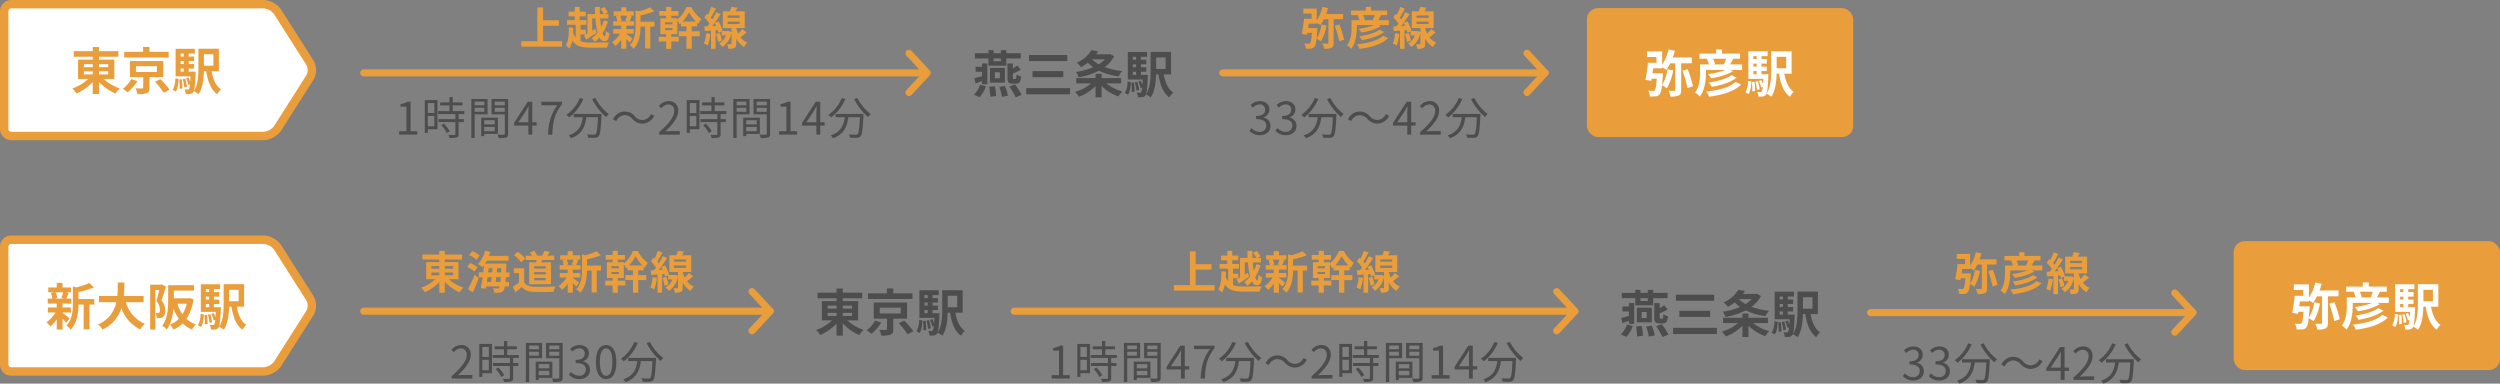 <svg xmlns="http://www.w3.org/2000/svg" width="891.7" height="136.818" viewBox="0 0 891.7 136.818"><rect x="0" y="0" width="891.7" height="136.818" fill="#808080" stroke="none"/><g id="ae20235b-06c3-400c-9842-98e8f2b06a8a" data-name="レイヤー 2"><g id="b8199e41-5a72-4722-91cd-bae14ccb57b5" data-name="レイヤー 1"><rect x="796.7" y="86" width="95" height="46" rx="4" style="fill:#e99e3b"/><path d="M830.329,105.683v9.507c0,1.044-.217,1.638-.883,1.962a6.641,6.641,0,0,1-2.916.4,7.834,7.834,0,0,0-.738-2.088c.882.036,1.782.036,2.053.018.269,0,.377-.072.377-.324v-9.471h-1.8a14.327,14.327,0,0,1-1.406,2.359c-.323-.234-.953-.648-1.475-.955v.4h-3.205c-.071.595-.162,1.189-.234,1.765h3.727l-.055.828c-.09,1.351-.179,2.449-.287,3.349a14.208,14.208,0,0,0,1.945-5.6l2.051.36a19.187,19.187,0,0,1-2.267,6.428,11.1,11.1,0,0,0-1.729-1.117c-.217,1.855-.451,2.809-.846,3.241a1.912,1.912,0,0,1-1.369.72,12.931,12.931,0,0,1-2.107.037,5.086,5.086,0,0,0-.611-2.071c.719.072,1.368.09,1.711.09a.731.731,0,0,0,.628-.234c.307-.306.541-1.441.721-4.106H819.8c-.055.271-.09.523-.145.757l-2.088-.342c.325-1.621.72-4.106.9-6.1h3.043v-2.053h-3.35v-2h5.384v4.735a16.946,16.946,0,0,0,2.286-5.419l2.27.468a22.866,22.866,0,0,1-.776,2.376h6.789v2.089Zm2.322,2.107a45.38,45.38,0,0,1,1.891,6.085l-1.981.648a40.925,40.925,0,0,0-1.764-6.193Z" style="fill:#fff"/><path d="M852.038,106.079v1.963h-4.123l.918.468a22.27,22.27,0,0,1-7.832,2.5,6.678,6.678,0,0,0-1.135-1.5,26.766,26.766,0,0,0,6.3-1.476h-6.987v.882c0,2.5-.36,6.248-2.214,8.642a7.97,7.97,0,0,0-1.694-1.44c1.639-2.106,1.783-5.113,1.783-7.22v-2.827h3.169a10.339,10.339,0,0,0-.7-1.927l.36-.09h-3.043v-1.836h5.924v-1.458h2.125v1.458h6.427v1.836h-2.412c-.379.721-.774,1.441-1.1,2.017Zm-.324,7.166c-2.521,2.539-6.662,3.709-11.434,4.358a7.525,7.525,0,0,0-1.025-1.855c4.338-.414,8.443-1.44,10.442-3.457Zm-1.6-2.431c-2.142,1.675-5.509,2.683-8.876,3.277a6.629,6.629,0,0,0-1.081-1.566c3.043-.4,6.429-1.3,8.12-2.629Zm-4.537-4.735a17.6,17.6,0,0,0,.757-2.017H841.7a8.121,8.121,0,0,1,.685,1.891l-.487.126Z" style="fill:#fff"/><path d="M853.239,116.036a8.4,8.4,0,0,0,.954-4.087l1.189.216c-.109,1.692-.288,3.421-1.045,4.465Zm8.211-6.464s-.018.486-.037.72c-.18,4.322-.4,6.032-.828,6.572a1.522,1.522,0,0,1-1.08.631,8.85,8.85,0,0,1-1.621.053,4.431,4.431,0,0,0-.45-1.674,10.3,10.3,0,0,0,1.135.054.507.507,0,0,0,.486-.216,3.974,3.974,0,0,0,.36-1.621l-.559.217a9.811,9.811,0,0,0-.828-2.341l.864-.288a13.1,13.1,0,0,1,.613,1.458c.036-.54.072-1.17.107-1.908h-5.329V101.4h6.878v1.729h-2.2v1.044h1.909v1.621h-1.909v1.062h1.909v1.6h-1.909v1.116Zm-4.971,2.683a18.024,18.024,0,0,1,.2,3.313l-.991.126a21.321,21.321,0,0,0-.127-3.331Zm-.4-9.129v1.044h1.152v-1.044Zm1.152,2.665h-1.152v1.062h1.152Zm-1.152,3.781h1.152v-1.116h-1.152Zm1.62,2.5a14.294,14.294,0,0,1,.612,2.9l-.954.18a14.73,14.73,0,0,0-.558-2.917Zm9.4-2.683c.524,2.845,1.532,5.275,3.4,6.482a7.082,7.082,0,0,0-1.387,1.729c-2.27-1.639-3.313-4.538-3.908-8.211h-.846c-.054,2.719-.414,6.05-1.891,8.211a7.757,7.757,0,0,0-1.71-1.063c1.531-2.287,1.657-5.636,1.657-8.247v-6.914h7.292v8.013Zm-2.718-6.032v4.087h3.385V103.36Z" style="fill:#fff"/><rect x="566.015" y="2.896" width="95" height="46" rx="4" style="fill:#e99e3b"/><path d="M599.644,22.579v9.507c0,1.044-.216,1.638-.882,1.962a6.648,6.648,0,0,1-2.917.4,7.869,7.869,0,0,0-.738-2.088c.881.036,1.782.036,2.052.018.27,0,.378-.072.378-.324V22.579h-1.8a14.257,14.257,0,0,1-1.4,2.359c-.324-.234-.954-.648-1.476-.955v.4h-3.205c-.072.595-.163,1.189-.234,1.765h3.727l-.054.828c-.09,1.351-.181,2.449-.288,3.349a14.192,14.192,0,0,0,1.944-5.6l2.053.36a19.209,19.209,0,0,1-2.269,6.428,10.994,10.994,0,0,0-1.728-1.117c-.216,1.855-.45,2.809-.847,3.241a1.91,1.91,0,0,1-1.368.72,12.918,12.918,0,0,1-2.106.037,5.089,5.089,0,0,0-.613-2.071c.72.072,1.369.09,1.711.09a.736.736,0,0,0,.63-.234c.306-.306.54-1.441.72-4.106h-1.818c-.054.271-.09.523-.144.757l-2.089-.342c.324-1.621.72-4.106.9-6.1h3.043V20.328h-3.349v-2h5.384v4.735a16.992,16.992,0,0,0,2.287-5.419l2.268.468a22.853,22.853,0,0,1-.774,2.376h6.788v2.089Zm2.323,2.107a45.367,45.367,0,0,1,1.89,6.085l-1.981.648a40.809,40.809,0,0,0-1.764-6.193Z" style="fill:#fff"/><path d="M621.353,22.975v1.963H617.23l.918.468a22.27,22.27,0,0,1-7.832,2.5,6.678,6.678,0,0,0-1.135-1.495,26.755,26.755,0,0,0,6.3-1.476H608.5v.882c0,2.5-.36,6.248-2.215,8.642a7.96,7.96,0,0,0-1.692-1.44c1.639-2.106,1.782-5.113,1.782-7.22V22.975h3.169a10.339,10.339,0,0,0-.7-1.927l.36-.09h-3.043V19.122h5.924V17.664h2.125v1.458h6.428v1.836H618.22c-.378.721-.775,1.441-1.1,2.017Zm-.325,7.166c-2.52,2.539-6.662,3.709-11.432,4.358a7.562,7.562,0,0,0-1.026-1.855c4.338-.414,8.444-1.44,10.442-3.457Zm-1.6-2.431c-2.143,1.675-5.509,2.683-8.876,3.277a6.629,6.629,0,0,0-1.081-1.566c3.043-.4,6.429-1.3,8.121-2.629Zm-4.537-4.735a17.6,17.6,0,0,0,.757-2.017h-4.628a8.114,8.114,0,0,1,.684,1.891l-.486.126Z" style="fill:#fff"/><path d="M622.554,32.932a8.41,8.41,0,0,0,.954-4.087l1.188.216c-.108,1.692-.288,3.421-1.043,4.465Zm8.211-6.464s-.019.486-.036.72c-.181,4.322-.4,6.032-.828,6.572a1.526,1.526,0,0,1-1.081.631,8.846,8.846,0,0,1-1.621.053,4.449,4.449,0,0,0-.45-1.674,10.3,10.3,0,0,0,1.135.054.5.5,0,0,0,.485-.216,3.949,3.949,0,0,0,.361-1.621l-.558.217a9.9,9.9,0,0,0-.829-2.341l.864-.288a13.1,13.1,0,0,1,.613,1.458c.036-.54.072-1.17.108-1.908H623.6V18.293h6.879v1.729h-2.2v1.044h1.91v1.621h-1.91v1.062h1.91v1.6h-1.91v1.116Zm-4.97,2.683a17.839,17.839,0,0,1,.2,3.313l-.99.126a21.2,21.2,0,0,0-.127-3.331Zm-.4-9.129v1.044h1.152V20.022Zm1.152,2.665H625.4v1.062h1.152ZM625.4,26.468h1.152V25.352H625.4Zm1.621,2.5a14.425,14.425,0,0,1,.611,2.9l-.954.18a14.73,14.73,0,0,0-.558-2.917Zm9.4-2.683c.523,2.845,1.53,5.275,3.4,6.482a7.125,7.125,0,0,0-1.386,1.729c-2.269-1.639-3.314-4.538-3.907-8.211h-.847c-.054,2.719-.414,6.05-1.891,8.211a7.781,7.781,0,0,0-1.71-1.063c1.531-2.287,1.657-5.636,1.657-8.247V18.275h7.291v8.013ZM633.7,20.256v4.087h3.385V20.256Z" style="fill:#fff"/><path d="M200.48,14.709V16.63H185.931V14.709h5.73V2.656h2.049V7.234h5.65V9.171h-5.65v5.538Z" style="fill:#e99e3b"/><path d="M207.053,14.693a10.274,10.274,0,0,0,3.681.48c1.137,0,5.155,0,6.515-.048A6.457,6.457,0,0,0,216.513,17h-5.794c-3.154,0-5.219-.433-6.579-2.514a9.348,9.348,0,0,1-1.088,2.882,4,4,0,0,0-1.234-1.152c1.025-1.809,1.121-4.29,1.041-6.451l1.6.1c.015.608.015,1.233,0,1.857a5.734,5.734,0,0,0,.88,1.713V8.835h-3.089V7.17h2.769V5.825H202.8V4.161h2.225V2.48h1.745V4.161h2.161V5.825h-2.161V7.17h2.4V8.835h-2.113v1.776h1.905V12.26h-1.905Zm2.481-9.684h2.721c-.032-.832-.064-1.681-.08-2.529h1.76c0,.848.017,1.7.048,2.529h1.425a9.154,9.154,0,0,0-1.232-1.792l1.28-.673a9.945,9.945,0,0,1,1.377,1.841l-1.137.624h1.313V6.594H214.08c.08,1.1.208,2.129.352,3.025a13.991,13.991,0,0,0,.944-2.385l1.457.384a16.188,16.188,0,0,1-1.889,4.274c.24.688.48,1.088.737,1.088.223,0,.351-.624.4-2a3.972,3.972,0,0,0,1.3.929c-.256,2.209-.736,2.8-1.889,2.8-.672,0-1.232-.48-1.665-1.313a9.377,9.377,0,0,1-1.7,1.521,6.793,6.793,0,0,0-1.12-1.313,8.531,8.531,0,0,0,2.144-1.968,27.2,27.2,0,0,1-.784-5.042h-1.152v4.37l1.1-.656.529,1.36c-1.249.848-2.61,1.761-3.747,2.465l-.8-1.521c.351-.176.767-.416,1.232-.673Z" style="fill:#e99e3b"/><path d="M223.4,12.116c.576.4,1.905,1.456,2.274,1.744l-1.1,1.361a15.182,15.182,0,0,0-1.169-1.248v3.409h-1.841V14.165a11.309,11.309,0,0,1-2.032,2.257,7.075,7.075,0,0,0-1.233-1.345,10.507,10.507,0,0,0,2.882-3.089h-2.434v-1.6h2.817V9.154H218.7V7.586h1.473a7.191,7.191,0,0,0-.481-1.761l.977-.223h-1.793V4.049h2.689V2.592H223.4V4.049h2.657V5.6h-1.648l.928.175c-.288.689-.544,1.328-.768,1.809h1.616V9.154H223.4v1.233h2.641v1.6H223.4ZM221.2,5.6a6.243,6.243,0,0,1,.544,1.76l-.8.224h3.137l-1.056-.224a11.96,11.96,0,0,0,.592-1.76Zm12.261,3.889h-1.521v7.827H230.1V9.491h-1.633c-.016,2.385-.352,5.762-2.465,7.955a4.4,4.4,0,0,0-1.36-1.3c1.84-1.953,2.033-4.673,2.033-6.882V3.713l1.12.319a18.678,18.678,0,0,0,4.065-1.408l1.521,1.393a25.949,25.949,0,0,1-4.914,1.472V7.73h4.994Z" style="fill:#e99e3b"/><path d="M246.735,11.14H249.6V12.9h-2.865v4.482h-1.888V12.9h-2.738V11.14h2.738V9.427h-1.969V8.29c-.16.145-.336.288-.5.416a8.34,8.34,0,0,0-.784-1.424v4.9h-2.162v.928h2.673v1.7h-2.673v2.609H237.6V14.805h-2.641v-1.7H237.6V12.18h-2.049V6.514H237.6v-.9h-2.465V3.952H237.6V2.464h1.84V3.952h2.545V5.617h-2.545v.9H241.6v.464a11.81,11.81,0,0,0,3.233-4.45h1.744a12.439,12.439,0,0,0,3.554,4.226,10.92,10.92,0,0,0-1.04,1.744c-.145-.111-.273-.224-.417-.352V9.427h-1.937Zm-6.9-3.186h-2.625v.721h2.625Zm0,2.066h-2.625v.719h2.625Zm8.355-2.338a15.346,15.346,0,0,1-2.417-3.3,14.766,14.766,0,0,1-2.289,3.3Z" style="fill:#e99e3b"/><path d="M253.387,12.084a14.673,14.673,0,0,1-.945,4.13,8,8,0,0,0-1.392-.673,11.641,11.641,0,0,0,.816-3.713Zm12.918-.544c-.737.607-1.5,1.264-2.178,1.761a6.2,6.2,0,0,0,2.4,1.9,8.584,8.584,0,0,0-1.12,1.553,7.4,7.4,0,0,1-2.8-2.993v1.824c0,.816-.128,1.265-.639,1.521a4.828,4.828,0,0,1-2.177.288,6.631,6.631,0,0,0-.448-1.617c.544.017,1.135.017,1.312.017.208-.017.256-.065.256-.225V11.731a7.8,7.8,0,0,1-3.249,5.027,6.792,6.792,0,0,0-1.185-1.265,5.6,5.6,0,0,0,2.481-2.848H257.4v-1.49l-1.12.513c-.048-.272-.144-.593-.24-.944l-.8.063v6.627h-1.633v-6.5l-2.225.177-.192-1.65,1.153-.063c.24-.288.48-.608.719-.944a14.619,14.619,0,0,0-1.824-2.242l.929-1.28c.111.112.239.224.368.336a19.762,19.762,0,0,0,1.152-2.769l1.649.577a36.265,36.265,0,0,1-1.809,3.264,8.054,8.054,0,0,1,.512.625,25.8,25.8,0,0,0,1.44-2.593l1.553.72c-.88,1.345-1.969,2.929-2.977,4.21l1.393-.08c-.16-.352-.337-.7-.513-1.024l1.345-.561a13.957,13.957,0,0,1,1.425,3.394l-.177.08h2.129l.288-.048.961.384V10.02h-3.09V4.049h2.5a12.677,12.677,0,0,0,.561-1.6l2.144.3c-.223.448-.464.9-.7,1.3h3.3V10.02h-3.01v.143a11.423,11.423,0,0,0,.7,1.825,15.659,15.659,0,0,0,1.457-1.585Zm-9.588.224A11.78,11.78,0,0,1,257.5,14.5l-1.409.448a11.841,11.841,0,0,0-.7-2.785Zm2.816-5.426h4.29V5.521h-4.29Zm0,2.224h4.29V7.714h-4.29Z" style="fill:#e99e3b"/><path d="M142.362,46.805h2.61V38.05h-2.081v-.929a7.438,7.438,0,0,0,2.433-.832h1.12V46.805H148.8v1.216h-6.435Z" style="fill:#4d4d4d"/><path d="M156.045,46.117H152.6v1.3h-1.088V35.681h4.53ZM152.6,36.753v3.554h2.321V36.753Zm2.321,8.291v-3.7H152.6v3.7Zm8.66-4.369v1.808h1.856V43.54h-1.856v4.289c0,.673-.177,1.025-.656,1.2a9.167,9.167,0,0,1-2.594.192,3.638,3.638,0,0,0-.384-1.105c.992.032,1.873.032,2.129.017.272-.017.353-.08.353-.321V43.54h-6.051V42.483h6.051V40.675H156.3V39.618h4.017V37.585h-3.329V36.529h3.329V34.624h1.169v1.905h3.442v1.056h-3.442v2.033h4.129v1.057ZM158.317,44.1a11.3,11.3,0,0,1,2.081,2.721l-1.008.64a12.326,12.326,0,0,0-2.033-2.816Z" style="fill:#4d4d4d"/><path d="M169.307,40.771v8.483h-1.185V35.312H173.9v5.459Zm0-4.531v1.329h3.458V36.24Zm3.458,3.618V38.449h-3.458v1.409Zm-.049,7.908v.8h-1.073V41.971h5.939v5.8Zm0-4.882v1.488h3.761V42.884Zm3.761,3.937V45.269h-3.761v1.552Zm4.771.848c0,.753-.177,1.153-.7,1.361a9.115,9.115,0,0,1-2.689.208,4.356,4.356,0,0,0-.416-1.217c.976.048,1.953.033,2.241.016.272,0,.368-.1.368-.384V40.786h-4.722V35.312h5.923ZM176.462,36.24v1.329h3.585V36.24Zm3.585,3.634V38.449h-3.585v1.425Z" style="fill:#4d4d4d"/><path d="M191.405,44.788h-1.553v3.233H188.46V44.788h-5.106v-.96l4.882-7.539h1.616V43.62h1.553ZM188.46,43.62v-3.6c0-.577.064-1.521.1-2.129h-.065c-.288.576-.608,1.152-.944,1.728l-2.673,4Z" style="fill:#4d4d4d"/><path d="M198.78,37.537H193.1V36.289h7.346v.88c-2.753,3.537-3.264,6.259-3.441,10.852h-1.521C195.675,43.571,196.491,40.738,198.78,37.537Z" style="fill:#4d4d4d"/><path d="M208.06,35.312a16.483,16.483,0,0,1-5.026,6.579,8.062,8.062,0,0,0-1.008-.928,13.46,13.46,0,0,0,4.785-6Zm6.5,5.331s-.015.416-.031.576c-.224,4.914-.465,6.755-1.009,7.363a1.606,1.606,0,0,1-1.232.56,22.94,22.94,0,0,1-2.513-.032,2.888,2.888,0,0,0-.4-1.184c1.04.095,2.032.111,2.4.111.337,0,.529-.031.673-.208.416-.4.64-2,.832-6.034h-4.13c-.416,3.153-1.44,6.051-5.506,7.523a4.724,4.724,0,0,0-.768-1.041c3.762-1.248,4.642-3.793,5.011-6.482h-3.266V40.643Zm-2.224-5.715a16.944,16.944,0,0,0,4.818,5.762,6.085,6.085,0,0,0-.976,1.057,21.163,21.163,0,0,1-4.962-6.371Z" style="fill:#4d4d4d"/><path d="M225.549,42.387a3.672,3.672,0,0,0-2.721-1.313,3.53,3.53,0,0,0-3.025,2.114l-1.137-.609a4.568,4.568,0,0,1,7.779-1.088,3.7,3.7,0,0,0,2.722,1.313,3.529,3.529,0,0,0,3.024-2.114l1.137.609a4.78,4.78,0,0,1-4.178,2.8A4.856,4.856,0,0,1,225.549,42.387Z" style="fill:#4d4d4d"/><path d="M235.1,47.157c3.681-3.218,5.377-5.554,5.377-7.571a2.061,2.061,0,0,0-2.16-2.32,3.282,3.282,0,0,0-2.433,1.36l-.848-.833a4.489,4.489,0,0,1,3.457-1.729,3.219,3.219,0,0,1,3.409,3.474c0,2.337-1.841,4.722-4.593,7.331.608-.048,1.329-.112,1.92-.112h3.249v1.264H235.1Z" style="fill:#4d4d4d"/><path d="M249.484,46.117h-3.441v1.3h-1.089V35.681h4.53Zm-3.441-9.364v3.554h2.32V36.753Zm2.32,8.291v-3.7h-2.32v3.7Zm8.66-4.369v1.808h1.857V43.54h-1.857v4.289c0,.673-.176,1.025-.656,1.2a9.167,9.167,0,0,1-2.594.192,3.663,3.663,0,0,0-.383-1.105c.992.032,1.873.032,2.128.017.273-.017.353-.08.353-.321V43.54H249.82V42.483h6.051V40.675H249.74V39.618h4.018V37.585h-3.329V36.529h3.329V34.624h1.169v1.905h3.441v1.056h-3.441v2.033h4.129v1.057ZM251.757,44.1a11.322,11.322,0,0,1,2.081,2.721l-1.009.64a12.319,12.319,0,0,0-2.032-2.816Z" style="fill:#4d4d4d"/><path d="M262.746,40.771v8.483h-1.185V35.312h5.779v5.459Zm0-4.531v1.329H266.2V36.24Zm3.458,3.618V38.449h-3.458v1.409Zm-.049,7.908v.8h-1.072V41.971h5.938v5.8Zm0-4.882v1.488h3.762V42.884Zm3.762,3.937V45.269h-3.762v1.552Zm4.77.848c0,.753-.176,1.153-.7,1.361a9.1,9.1,0,0,1-2.688.208,4.389,4.389,0,0,0-.416-1.217c.975.048,1.952.033,2.24.016.273,0,.368-.1.368-.384V40.786h-4.721V35.312h5.922ZM269.9,36.24v1.329h3.585V36.24Zm3.585,3.634V38.449H269.9v1.425Z" style="fill:#4d4d4d"/><path d="M277.882,46.805h2.609V38.05H278.41v-.929a7.444,7.444,0,0,0,2.434-.832h1.12V46.805h2.352v1.216h-6.434Z" style="fill:#4d4d4d"/><path d="M294.125,44.788h-1.553v3.233H291.18V44.788h-5.106v-.96l4.882-7.539h1.616V43.62h1.553ZM291.18,43.62v-3.6c0-.577.064-1.521.1-2.129h-.064c-.288.576-.609,1.152-.945,1.728l-2.672,4Z" style="fill:#4d4d4d"/><path d="M301.5,35.312a16.492,16.492,0,0,1-5.026,6.579,8.062,8.062,0,0,0-1.008-.928,13.467,13.467,0,0,0,4.785-6Zm6.5,5.331s-.016.416-.031.576c-.225,4.914-.465,6.755-1.009,7.363a1.608,1.608,0,0,1-1.233.56,22.921,22.921,0,0,1-2.512-.032,2.89,2.89,0,0,0-.4-1.184c1.04.095,2.033.111,2.4.111.337,0,.528-.031.673-.208.416-.4.639-2,.832-6.034h-4.13c-.416,3.153-1.441,6.051-5.506,7.523a4.7,4.7,0,0,0-.769-1.041c3.762-1.248,4.643-3.793,5.011-6.482h-3.266V40.643Zm-2.225-5.715a16.935,16.935,0,0,0,4.819,5.762,6.091,6.091,0,0,0-.977,1.057,21.179,21.179,0,0,1-4.962-6.371Z" style="fill:#4d4d4d"/><path d="M347.363,33.771a8.9,8.9,0,0,0,2.215-3.529l2.071.522a9.957,9.957,0,0,1-2.269,3.889Zm2.917-11.164h1.891v7.419H350.28V28.945c-.792.27-1.566.54-2.341.793l-.378-1.837c.739-.18,1.693-.432,2.719-.738V25.6h-2.3V23.814h2.3Zm2.269.811V20.843h-4.825V18.97h4.825V17.89H354.4v1.08H357V17.89h1.944v1.08h5.131v1.873h-5.131v2.575Zm2.287,7.31a22.236,22.236,0,0,1,.468,3.511l-2.107.288a25.364,25.364,0,0,0-.36-3.583Zm-1.729-1.26v-5.24h5.33v5.24Zm1.3-8.625v1.008H357V20.843Zm.432,7.076h1.782V25.776h-1.782Zm3.583,2.737a17.83,17.83,0,0,1,1.1,3.475l-2.142.4a19.615,19.615,0,0,0-.973-3.547Zm2.791-.81c-1.53,0-1.873-.54-1.873-2.233V22.625h1.927v1.819a10.077,10.077,0,0,0,1.548-1.08l1.3,1.494a24.487,24.487,0,0,1-2.844,1.387v1.368c0,.486.036.558.288.558h.63c.27,0,.324-.234.378-1.62a4.684,4.684,0,0,0,1.639.72c-.181,1.98-.648,2.575-1.8,2.575Zm.774.252a23.4,23.4,0,0,1,2.4,3.727l-2.125.882a24.74,24.74,0,0,0-2.233-3.835Z" style="fill:#4d4d4d"/><path d="M381.658,31.43v2.2H366.03v-2.2Zm-.972-11.811v2.16H367.038v-2.16Zm-1.422,5.743v2.179H368.28V25.362Z" style="fill:#4d4d4d"/><path d="M394.6,29.738a15.616,15.616,0,0,0,5.726,2.881A10.091,10.091,0,0,0,398.9,34.4a16.333,16.333,0,0,1-5.977-3.727v4.033h-2.161V30.692a16.044,16.044,0,0,1-5.942,3.817,10.693,10.693,0,0,0-1.387-1.746,15.147,15.147,0,0,0,5.745-3.025h-5.312V27.847h6.9V26.353h2.161v1.494h6.95v1.891Zm2.791-9.651a11.538,11.538,0,0,1-3.368,3.853,25.8,25.8,0,0,0,6.231,1.4,10.01,10.01,0,0,0-1.261,1.909,22.924,22.924,0,0,1-7.021-2.035,25.175,25.175,0,0,1-7.221,2.359,8.78,8.78,0,0,0-.99-1.909,24.256,24.256,0,0,0,6.158-1.674,13.543,13.543,0,0,1-1.891-1.62,18.335,18.335,0,0,1-2.485,1.584,6.979,6.979,0,0,0-1.512-1.584,11.2,11.2,0,0,0,5.276-4.5l2.358.414c-.216.36-.45.72-.7,1.063h4.592l.378-.091Zm-7.886,1.08a10.658,10.658,0,0,0,2.376,1.783,9.791,9.791,0,0,0,2.178-1.783Z" style="fill:#4d4d4d"/><path d="M401.22,33.177a8.426,8.426,0,0,0,.954-4.088l1.188.217c-.108,1.692-.288,3.421-1.044,4.465Zm8.21-6.464s-.018.486-.036.72c-.18,4.321-.4,6.032-.829,6.572a1.515,1.515,0,0,1-1.08.63,8.731,8.731,0,0,1-1.62.054,4.449,4.449,0,0,0-.45-1.674,10.485,10.485,0,0,0,1.134.053.505.505,0,0,0,.486-.215,3.949,3.949,0,0,0,.36-1.621l-.558.216a9.931,9.931,0,0,0-.828-2.341l.864-.288a13,13,0,0,1,.612,1.459c.036-.54.072-1.171.109-1.909h-5.33V18.538h6.877v1.729h-2.2v1.044h1.908v1.621h-1.908v1.062h1.908v1.6h-1.908v1.117ZM404.461,29.4a17.829,17.829,0,0,1,.2,3.312l-.991.126a21.2,21.2,0,0,0-.126-3.331Zm-.4-9.129v1.044h1.153V20.267Zm1.153,2.665h-1.153v1.062h1.153Zm-1.153,3.781h1.153V25.6h-1.153Zm1.62,2.5a14.382,14.382,0,0,1,.613,2.9l-.954.18a14.757,14.757,0,0,0-.558-2.917Zm9.4-2.682c.522,2.844,1.53,5.275,3.4,6.482a7.143,7.143,0,0,0-1.387,1.728c-2.268-1.639-3.313-4.537-3.907-8.21h-.846c-.054,2.718-.415,6.05-1.891,8.21a7.815,7.815,0,0,0-1.71-1.062c1.53-2.287,1.656-5.636,1.656-8.246V18.521h7.292v8.012ZM412.365,20.5v4.087h3.385V20.5Z" style="fill:#4d4d4d"/><line x1="129.724" y1="26" x2="329.724" y2="26" style="fill:none;stroke:#e99e3b;stroke-linecap:round;stroke-linejoin:round;stroke-width:2.5px"/><polyline points="324.224 19 330.724 26 324.224 33" style="fill:none;stroke:#e99e3b;stroke-linecap:round;stroke-linejoin:round;stroke-width:2.5px"/><path d="M475.683,6.85V15.3c0,.928-.192,1.457-.784,1.745a5.921,5.921,0,0,1-2.593.352,6.986,6.986,0,0,0-.657-1.857c.784.032,1.585.032,1.825.017.241,0,.336-.065.336-.288V6.85h-1.6a12.794,12.794,0,0,1-1.248,2.1c-.288-.208-.849-.576-1.313-.847V8.45H466.8c-.065.529-.145,1.057-.208,1.57h3.313l-.048.735c-.08,1.2-.16,2.178-.257,2.977a12.616,12.616,0,0,0,1.73-4.977l1.824.319a17.067,17.067,0,0,1-2.016,5.715A9.722,9.722,0,0,0,469.6,13.8c-.191,1.648-.4,2.5-.751,2.881a1.707,1.707,0,0,1-1.217.64,11.4,11.4,0,0,1-1.872.032,4.535,4.535,0,0,0-.545-1.84c.64.063,1.217.079,1.52.079a.652.652,0,0,0,.561-.208c.272-.272.48-1.28.64-3.65h-1.617c-.048.241-.08.465-.128.673l-1.856-.3c.288-1.441.639-3.65.8-5.426h2.7V4.849h-2.977V3.072h4.786v4.21a15.091,15.091,0,0,0,2.033-4.818l2.016.416a20.324,20.324,0,0,1-.687,2.113h6.034V6.85Zm2.065,1.873a40.351,40.351,0,0,1,1.681,5.41l-1.761.576A36.387,36.387,0,0,0,476.1,9.2Z" style="fill:#e99e3b"/><path d="M495.381,7.2V8.946h-3.665l.816.417a19.823,19.823,0,0,1-6.963,2.225,5.927,5.927,0,0,0-1.009-1.329,23.723,23.723,0,0,0,5.6-1.313h-6.211V9.73c0,2.226-.319,5.555-1.969,7.684a7.044,7.044,0,0,0-1.5-1.28c1.456-1.873,1.584-4.546,1.584-6.419V7.2h2.818a9.258,9.258,0,0,0-.624-1.713l.32-.08h-2.7V3.776h5.266V2.48h1.888v1.3h5.715V5.409H492.6c-.336.641-.688,1.28-.977,1.793Zm-.288,6.37c-2.241,2.257-5.922,3.3-10.164,3.874a6.657,6.657,0,0,0-.913-1.648c3.858-.368,7.507-1.281,9.284-3.073Zm-1.425-2.16c-1.9,1.488-4.9,2.385-7.891,2.913a5.835,5.835,0,0,0-.961-1.392c2.705-.353,5.715-1.154,7.22-2.337ZM489.635,7.2a15.543,15.543,0,0,0,.672-1.793h-4.114A7.176,7.176,0,0,1,486.8,7.09l-.433.112Z" style="fill:#e99e3b"/><path d="M499.119,12.084a14.71,14.71,0,0,1-.944,4.13,8.006,8.006,0,0,0-1.393-.673,11.64,11.64,0,0,0,.817-3.713Zm12.918-.544c-.736.607-1.505,1.264-2.178,1.761a6.211,6.211,0,0,0,2.4,1.9,8.584,8.584,0,0,0-1.12,1.553,7.389,7.389,0,0,1-2.8-2.993v1.824c0,.816-.128,1.265-.64,1.521a4.828,4.828,0,0,1-2.177.288,6.587,6.587,0,0,0-.448-1.617c.544.017,1.136.017,1.313.017.208-.017.255-.065.255-.225V11.731a7.788,7.788,0,0,1-3.249,5.027,6.82,6.82,0,0,0-1.184-1.265,5.6,5.6,0,0,0,2.48-2.848h-1.552v-1.49l-1.121.513c-.047-.272-.144-.593-.24-.944l-.8.063v6.627h-1.632v-6.5l-2.226.177-.191-1.65,1.152-.063c.24-.288.48-.608.72-.944a14.686,14.686,0,0,0-1.825-2.242l.929-1.28c.112.112.239.224.368.336a19.653,19.653,0,0,0,1.153-2.769l1.648.577a36.267,36.267,0,0,1-1.808,3.264,8.029,8.029,0,0,1,.511.625,25.626,25.626,0,0,0,1.441-2.593l1.552.72c-.879,1.345-1.968,2.929-2.976,4.21l1.392-.08c-.16-.352-.336-.7-.512-1.024l1.344-.561a13.878,13.878,0,0,1,1.425,3.394l-.176.08h2.128l.289-.048.96.384V10.02h-3.089V4.049h2.5a12.825,12.825,0,0,0,.56-1.6l2.145.3c-.224.448-.464.9-.7,1.3h3.3V10.02h-3.01v.143a11.329,11.329,0,0,0,.7,1.825A15.659,15.659,0,0,0,510.5,10.4Zm-9.588.224a11.731,11.731,0,0,1,.784,2.737l-1.409.448a11.792,11.792,0,0,0-.7-2.785Zm2.817-5.426h4.29V5.521h-4.29Zm0,2.224h4.29V7.714h-4.29Z" style="fill:#e99e3b"/><path d="M445.631,46.629l.736-.96a3.881,3.881,0,0,0,2.913,1.344,2.161,2.161,0,0,0,2.386-2.177c0-1.408-.944-2.353-3.65-2.353v-1.12c2.417,0,3.25-.976,3.25-2.241a1.834,1.834,0,0,0-1.986-1.889,3.664,3.664,0,0,0-2.432,1.168l-.785-.927a4.7,4.7,0,0,1,3.282-1.41c1.968,0,3.409,1.057,3.409,2.946a2.925,2.925,0,0,1-2.1,2.833v.064a3.017,3.017,0,0,1,2.5,2.977c0,2.1-1.68,3.345-3.762,3.345A4.858,4.858,0,0,1,445.631,46.629Z" style="fill:#4d4d4d"/><path d="M454.911,46.629l.736-.96a3.881,3.881,0,0,0,2.913,1.344,2.161,2.161,0,0,0,2.386-2.177c0-1.408-.944-2.353-3.649-2.353v-1.12c2.417,0,3.249-.976,3.249-2.241a1.834,1.834,0,0,0-1.986-1.889,3.664,3.664,0,0,0-2.432,1.168l-.784-.927a4.7,4.7,0,0,1,3.281-1.41c1.969,0,3.409,1.057,3.409,2.946a2.925,2.925,0,0,1-2.1,2.833v.064a3.017,3.017,0,0,1,2.5,2.977c0,2.1-1.68,3.345-3.761,3.345A4.86,4.86,0,0,1,454.911,46.629Z" style="fill:#4d4d4d"/><path d="M470.193,35.312a16.492,16.492,0,0,1-5.026,6.579,8.062,8.062,0,0,0-1.008-.928,13.46,13.46,0,0,0,4.785-6Zm6.5,5.331s-.015.416-.031.576c-.225,4.914-.465,6.755-1.009,7.363a1.608,1.608,0,0,1-1.232.56,22.939,22.939,0,0,1-2.513-.032,2.9,2.9,0,0,0-.4-1.184c1.04.095,2.032.111,2.4.111.337,0,.528-.031.673-.208.416-.4.64-2,.832-6.034h-4.13c-.416,3.153-1.44,6.051-5.506,7.523a4.724,4.724,0,0,0-.768-1.041c3.761-1.248,4.642-3.793,5.01-6.482h-3.265V40.643Zm-2.224-5.715a16.944,16.944,0,0,0,4.818,5.762,6.091,6.091,0,0,0-.977,1.057,21.177,21.177,0,0,1-4.961-6.371Z" style="fill:#4d4d4d"/><path d="M487.682,42.387a3.672,3.672,0,0,0-2.721-1.313,3.533,3.533,0,0,0-3.026,2.114l-1.136-.609a4.568,4.568,0,0,1,7.779-1.088A3.694,3.694,0,0,0,491.3,42.8a3.53,3.53,0,0,0,3.024-2.114l1.137.609a4.781,4.781,0,0,1-4.178,2.8A4.856,4.856,0,0,1,487.682,42.387Z" style="fill:#4d4d4d"/><path d="M504.9,44.788h-1.552v3.233h-1.393V44.788h-5.105v-.96l4.881-7.539h1.617V43.62H504.9Zm-2.945-1.168v-3.6c0-.577.064-1.521.1-2.129h-.065c-.288.576-.608,1.152-.944,1.728l-2.673,4Z" style="fill:#4d4d4d"/><path d="M506.511,47.157c3.681-3.218,5.378-5.554,5.378-7.571a2.062,2.062,0,0,0-2.161-2.32,3.282,3.282,0,0,0-2.433,1.36l-.848-.833a4.489,4.489,0,0,1,3.457-1.729,3.219,3.219,0,0,1,3.409,3.474c0,2.337-1.84,4.722-4.593,7.331.608-.048,1.329-.112,1.921-.112h3.249v1.264h-7.379Z" style="fill:#4d4d4d"/><path d="M521.554,35.312a16.494,16.494,0,0,1-5.027,6.579,8.062,8.062,0,0,0-1.008-.928,13.469,13.469,0,0,0,4.786-6Zm6.5,5.331s-.016.416-.032.576c-.224,4.914-.464,6.755-1.008,7.363a1.608,1.608,0,0,1-1.233.56,22.94,22.94,0,0,1-2.513-.032,2.888,2.888,0,0,0-.4-1.184c1.04.095,2.032.111,2.4.111.337,0,.529-.031.673-.208.416-.4.64-2,.832-6.034h-4.13c-.416,3.153-1.44,6.051-5.5,7.523a4.729,4.729,0,0,0-.769-1.041c3.762-1.248,4.643-3.793,5.011-6.482h-3.266V40.643Zm-2.225-5.715a16.922,16.922,0,0,0,4.818,5.762,6.085,6.085,0,0,0-.976,1.057,21.163,21.163,0,0,1-4.962-6.371Z" style="fill:#4d4d4d"/><line x1="436.14" y1="26" x2="551.14" y2="26" style="fill:none;stroke:#e99e3b;stroke-linecap:round;stroke-linejoin:round;stroke-width:2.5px"/><polyline points="544.64 19 551.14 26 544.64 33" style="fill:none;stroke:#e99e3b;stroke-linecap:round;stroke-linejoin:round;stroke-width:2.5px"/><path d="M4,48.5A2.5,2.5,0,0,1,1.5,46V4A2.5,2.5,0,0,1,4,1.5H94.1a6.65,6.65,0,0,1,4.881,2.681L110.588,22.43a5.382,5.382,0,0,1,0,5.14L98.979,45.82A6.652,6.652,0,0,1,94.1,48.5Z" style="fill:#fff"/><path d="M94.1,3a5.265,5.265,0,0,1,3.615,1.985l11.609,18.25a3.944,3.944,0,0,1,0,3.53L97.713,45.015A5.265,5.265,0,0,1,94.1,47H4a1.013,1.013,0,0,1-1-1V4A1.013,1.013,0,0,1,4,3H94.1m0-3H4A4.012,4.012,0,0,0,0,4V46a4.012,4.012,0,0,0,4,4H94.1a8.139,8.139,0,0,0,6.147-3.375l11.608-18.25a6.873,6.873,0,0,0,0-6.75L100.245,3.375A8.139,8.139,0,0,0,94.1,0Z" style="fill:#e99e3b"/><path d="M36.913,28.147a17.166,17.166,0,0,0,5.816,3.385A9.444,9.444,0,0,0,41.2,33.387a17.856,17.856,0,0,1-5.905-4.2v4.375H33.078V29.281a17.574,17.574,0,0,1-5.8,4.07,11.679,11.679,0,0,0-1.476-1.8,16.287,16.287,0,0,0,5.671-3.4H27.839V21.27h5.239V20.243h-6.77v-2h6.77V16.768h2.215v1.476h6.932v2H35.293V21.27h5.491v6.877Zm-7-4.213h3.169V22.871H29.909Zm0,2.611h3.169v-1.1H29.909Zm5.384-3.674v1.063h3.313V22.871Zm3.313,2.575H35.293v1.1h3.313Z" style="fill:#e99e3b"/><path d="M49.026,28.921a16.331,16.331,0,0,1-3.494,4,15.444,15.444,0,0,0-1.746-1.243,10.982,10.982,0,0,0,3.043-3.457Zm11.127-8.408H44.29V18.479h6.752V16.75h2.269v1.729h6.842Zm-6.842,7v3.8c0,1.08-.2,1.621-.99,1.926a9.787,9.787,0,0,1-3.295.324,8.61,8.61,0,0,0-.684-2.052c.918.036,2.051.054,2.34.036.325-.018.4-.071.4-.306V27.517H46.343V21.773h11.9v5.744Zm-4.826-1.836h7.49V23.609h-7.49Zm8.751,2.538a28.522,28.522,0,0,1,3.259,3.8l-2.106,1.062a27.056,27.056,0,0,0-3.116-3.926Z" style="fill:#e99e3b"/><path d="M61.588,32.036a8.41,8.41,0,0,0,.954-4.087l1.189.216c-.109,1.692-.289,3.421-1.045,4.466ZM69.8,25.572s-.019.487-.036.721c-.18,4.321-.4,6.031-.829,6.571a1.519,1.519,0,0,1-1.08.631,8.926,8.926,0,0,1-1.621.054,4.431,4.431,0,0,0-.45-1.675,10.131,10.131,0,0,0,1.135.055.5.5,0,0,0,.485-.217,3.958,3.958,0,0,0,.362-1.62l-.559.216a9.945,9.945,0,0,0-.828-2.341l.863-.288a12.848,12.848,0,0,1,.613,1.459c.036-.54.072-1.171.108-1.909h-5.33V17.4h6.879v1.729h-2.2v1.045h1.91v1.62h-1.91v1.063h1.91v1.6h-1.91v1.116Zm-4.97,2.683a17.844,17.844,0,0,1,.2,3.313l-.99.126a21.323,21.323,0,0,0-.126-3.331Zm-.4-9.129v1.045h1.153V19.126Zm1.153,2.665H64.432v1.063h1.153Zm-1.153,3.781h1.153V24.456H64.432Zm1.622,2.5a14.425,14.425,0,0,1,.611,2.9l-.953.18a14.837,14.837,0,0,0-.559-2.917Zm9.4-2.682c.522,2.844,1.531,5.275,3.4,6.481A7.168,7.168,0,0,0,77.469,33.6c-2.269-1.639-3.314-4.538-3.908-8.21h-.845c-.055,2.718-.414,6.049-1.891,8.21a7.764,7.764,0,0,0-1.711-1.063c1.531-2.286,1.656-5.636,1.656-8.246V17.38h7.293v8.013ZM72.733,19.36v4.087h3.385V19.36Z" style="fill:#e99e3b"/><path d="M160.1,99.6a15.236,15.236,0,0,0,5.169,3.009,8.426,8.426,0,0,0-1.361,1.649,15.867,15.867,0,0,1-5.25-3.73v3.89h-1.969V100.6a15.584,15.584,0,0,1-5.153,3.618,10.48,10.48,0,0,0-1.313-1.6,14.5,14.5,0,0,0,5.043-3.025h-3.234V93.481h4.657v-.912H150.67V90.793h6.018V89.48h1.969v1.313h6.163v1.776h-6.163v.912h4.883V99.6Zm-6.227-3.745h2.816v-.945h-2.816Zm0,2.321h2.816V97.2h-2.816Zm4.785-3.266v.945H161.6v-.945ZM161.6,97.2h-2.945v.977H161.6Z" style="fill:#e99e3b"/><path d="M169.216,96.859a10.367,10.367,0,0,0-2.577-1.632l1.04-1.41a10.239,10.239,0,0,1,2.657,1.505Zm-2.289,6.355a47.128,47.128,0,0,0,2.337-5.17l1.52,1.056c-.624,1.712-1.408,3.586-2.144,5.154Zm3.025-10.549a10.483,10.483,0,0,0-2.609-1.7l1.089-1.393a11.5,11.5,0,0,1,2.672,1.569ZM180.4,98.876c-.032.64-.08,1.185-.128,1.681h1.265v1.6h-1.473a3.494,3.494,0,0,1-.48,1.456,1.617,1.617,0,0,1-1.281.721,11.209,11.209,0,0,1-2.017.048,3.639,3.639,0,0,0-.464-1.553c.689.048,1.313.065,1.633.065a.633.633,0,0,0,.592-.256,1.775,1.775,0,0,0,.208-.481h-4.818l-.128.784-1.825-.143c.208-1.073.448-2.449.656-3.922h-1.376V97.163h1.6c.111-.88.208-1.761.288-2.577-.192.256-.385.48-.576.7a8.815,8.815,0,0,0-1.6-1.088,11,11,0,0,0,2.545-4.738l1.872.385c-.143.479-.3.96-.479,1.423h6.963v1.7h-7.732a11.433,11.433,0,0,1-.624,1.055h7.6s0,.545-.016.769c-.032.864-.064,1.648-.112,2.369h1.217v1.713Zm-6.5,0c-.08.576-.16,1.137-.223,1.681h1.5c.065-.513.129-1.089.193-1.681Zm.208-1.713h1.441c.032-.512.08-1.024.112-1.52H174.29Zm4.4,3.394q.071-.7.143-1.681h-1.648c-.065.592-.128,1.168-.193,1.681Zm.24-3.394c.015-.464.048-.976.063-1.52H177.3c-.033.5-.08,1.008-.128,1.52Z" style="fill:#e99e3b"/><path d="M186.96,100.7c.656,1.073,1.856,1.5,3.521,1.57,1.872.08,5.474.031,7.6-.128a9.943,9.943,0,0,0-.592,1.92c-1.921.1-5.139.128-7.043.048-1.969-.08-3.281-.528-4.322-1.777-.7.624-1.408,1.249-2.289,1.921l-.928-1.984A21.079,21.079,0,0,0,185.1,100.8V97.419h-1.84V95.675h3.7Zm-1.105-7.186a12.073,12.073,0,0,0-2.577-2.53l1.408-1.152a12.824,12.824,0,0,1,2.673,2.417Zm5.378.08c.064-.288.113-.576.16-.865h-3.874V91.192h2.226a6.8,6.8,0,0,0-.736-1.152l1.5-.56a5.7,5.7,0,0,1,1.041,1.632l-.193.08h2a13.294,13.294,0,0,0,.849-1.728l1.888.4c-.288.481-.576.945-.848,1.328h2.465v1.537h-4.274c-.128.3-.272.592-.4.865h3.506v7.779h-7.8V93.594Zm3.425,1.377h-4.113V95.8h4.113Zm0,2.08h-4.113v.833h4.113Zm0,2.1h-4.113V100h4.113Z" style="fill:#e99e3b"/><path d="M204.32,99.116c.576.4,1.905,1.456,2.273,1.744l-1.1,1.361a15.182,15.182,0,0,0-1.169-1.248v3.409h-1.841v-3.217a11.282,11.282,0,0,1-2.033,2.257,7.038,7.038,0,0,0-1.232-1.345,10.507,10.507,0,0,0,2.882-3.089h-2.434v-1.6h2.817V96.154h-2.865V94.586h1.473a7.191,7.191,0,0,0-.481-1.761l.977-.223H199.79V91.049h2.689V89.592h1.841v1.457h2.657V92.6h-1.648l.928.175c-.288.689-.544,1.328-.768,1.809h1.616v1.568H204.32v1.233h2.641v1.6H204.32ZM202.111,92.6a6.243,6.243,0,0,1,.544,1.76l-.8.224h3.137l-1.056-.224a11.96,11.96,0,0,0,.592-1.76Zm12.261,3.889h-1.521v7.827h-1.84V96.491h-1.633c-.016,2.385-.352,5.762-2.465,7.955a4.4,4.4,0,0,0-1.36-1.3c1.84-1.953,2.033-4.673,2.033-6.882V90.713l1.12.319a18.678,18.678,0,0,0,4.065-1.408l1.521,1.393a25.949,25.949,0,0,1-4.914,1.472V94.73h4.994Z" style="fill:#e99e3b"/><path d="M227.65,98.14h2.866V99.9H227.65v4.482h-1.888V99.9h-2.738V98.14h2.738V96.427h-1.969V95.29c-.16.145-.336.288-.5.416a8.34,8.34,0,0,0-.784-1.424v4.9h-2.162v.928h2.673v1.7h-2.673v2.609h-1.84v-2.609H215.87v-1.7h2.641V99.18h-2.049V93.514h2.049v-.9h-2.465V90.952h2.465V89.464h1.84v1.488H222.9v1.665h-2.545v.9h2.162v.464a11.81,11.81,0,0,0,3.233-4.45h1.744a12.439,12.439,0,0,0,3.554,4.226A10.92,10.92,0,0,0,230,95.5c-.145-.111-.273-.224-.417-.352v1.281H227.65Zm-6.9-3.186h-2.625v.721h2.625Zm0,2.066h-2.625v.719h2.625Zm8.355-2.338a15.346,15.346,0,0,1-2.417-3.3,14.766,14.766,0,0,1-2.289,3.3Z" style="fill:#e99e3b"/><path d="M234.3,99.084a14.673,14.673,0,0,1-.945,4.13,8,8,0,0,0-1.392-.673,11.641,11.641,0,0,0,.816-3.713Zm12.918-.544c-.737.607-1.5,1.264-2.178,1.761a6.2,6.2,0,0,0,2.4,1.9,8.536,8.536,0,0,0-1.12,1.553,7.4,7.4,0,0,1-2.8-2.993v1.824c0,.816-.128,1.265-.639,1.521a4.828,4.828,0,0,1-2.177.288,6.631,6.631,0,0,0-.448-1.617c.544.017,1.135.017,1.312.017.208-.017.256-.065.256-.225V98.731a7.8,7.8,0,0,1-3.249,5.027,6.792,6.792,0,0,0-1.185-1.265,5.6,5.6,0,0,0,2.481-2.848H238.32v-1.49l-1.12.513c-.048-.272-.144-.593-.24-.944l-.8.063v6.627h-1.633v-6.5l-2.225.177-.192-1.65,1.153-.063c.24-.288.48-.608.719-.944a14.619,14.619,0,0,0-1.824-2.242l.929-1.28c.111.112.239.224.368.336a19.762,19.762,0,0,0,1.152-2.769l1.649.577a36.265,36.265,0,0,1-1.809,3.264,8.054,8.054,0,0,1,.512.625,25.8,25.8,0,0,0,1.44-2.593l1.553.72c-.88,1.345-1.969,2.929-2.977,4.21l1.393-.08c-.16-.352-.337-.7-.513-1.024l1.345-.561a13.957,13.957,0,0,1,1.425,3.394l-.177.08h2.129l.288-.048.961.384V97.02h-3.09V91.049h2.5a12.677,12.677,0,0,0,.561-1.6l2.144.3c-.223.448-.464.9-.7,1.3h3.3V97.02h-3.01v.143a11.423,11.423,0,0,0,.7,1.825,15.659,15.659,0,0,0,1.457-1.585Zm-9.588.224a11.78,11.78,0,0,1,.784,2.737l-1.409.448a11.841,11.841,0,0,0-.7-2.785Zm2.816-5.426h4.29v-.817h-4.29Zm0,2.224h4.29v-.848h-4.29Z" style="fill:#e99e3b"/><path d="M161.1,134.157c3.681-3.218,5.378-5.554,5.378-7.571a2.062,2.062,0,0,0-2.161-2.32,3.282,3.282,0,0,0-2.433,1.36l-.848-.833a4.489,4.489,0,0,1,3.457-1.729,3.219,3.219,0,0,1,3.409,3.474c0,2.337-1.84,4.722-4.593,7.331.608-.048,1.329-.112,1.92-.112h3.25v1.264H161.1Z" style="fill:#4d4d4d"/><path d="M175.481,133.117H172.04v1.3h-1.089V122.681h4.53Zm-3.441-9.364v3.554h2.32v-3.554Zm2.32,8.291v-3.7h-2.32v3.7Zm8.66-4.369v1.808h1.857v1.057H183.02v4.289c0,.673-.176,1.025-.656,1.2a9.167,9.167,0,0,1-2.594.192,3.636,3.636,0,0,0-.383-1.105c.992.032,1.873.032,2.129.017.272-.017.352-.08.352-.321V130.54h-6.051v-1.057h6.051v-1.808h-6.131v-1.057h4.018v-2.033h-3.329v-1.056h3.329v-1.905h1.169v1.905h3.441v1.056h-3.441v2.033h4.129v1.057Zm-5.266,3.425a11.322,11.322,0,0,1,2.081,2.721l-1.009.64a12.319,12.319,0,0,0-2.032-2.816Z" style="fill:#4d4d4d"/><path d="M188.743,127.771v8.483h-1.185V122.312h5.779v5.459Zm0-4.531v1.329H192.2V123.24Zm3.458,3.618v-1.409h-3.458v1.409Zm-.049,7.908v.8H191.08v-6.594h5.938v5.795Zm0-4.882v1.488h3.762v-1.488Zm3.762,3.937v-1.552h-3.762v1.552Zm4.77.848c0,.753-.176,1.153-.7,1.361a9.1,9.1,0,0,1-2.688.208,4.389,4.389,0,0,0-.416-1.217c.975.048,1.952.033,2.24.016.273,0,.368-.1.368-.384v-6.867h-4.721v-5.474h5.922ZM195.9,123.24v1.329h3.585V123.24Zm3.585,3.634v-1.425H195.9v1.425Z" style="fill:#4d4d4d"/><path d="M202.934,133.629l.737-.96a3.88,3.88,0,0,0,2.913,1.344,2.161,2.161,0,0,0,2.386-2.177c0-1.408-.945-2.353-3.65-2.353v-1.12c2.417,0,3.249-.976,3.249-2.241a1.833,1.833,0,0,0-1.985-1.889,3.666,3.666,0,0,0-2.433,1.168l-.784-.927a4.7,4.7,0,0,1,3.281-1.41c1.969,0,3.409,1.057,3.409,2.946a2.924,2.924,0,0,1-2.1,2.833v.064a3.018,3.018,0,0,1,2.5,2.977c0,2.1-1.681,3.345-3.762,3.345A4.86,4.86,0,0,1,202.934,133.629Z" style="fill:#4d4d4d"/><path d="M212.534,129.115c0-4.082,1.425-6.051,3.666-6.051,2.225,0,3.649,1.986,3.649,6.051,0,4.081-1.424,6.114-3.649,6.114C213.959,135.229,212.534,133.2,212.534,129.115Zm5.891,0c0-3.426-.9-4.866-2.225-4.866-1.345,0-2.241,1.44-2.241,4.866,0,3.457.9,4.947,2.241,4.947C217.528,134.062,218.425,132.572,218.425,129.115Z" style="fill:#4d4d4d"/><path d="M227.5,122.312a16.492,16.492,0,0,1-5.026,6.579,8.062,8.062,0,0,0-1.008-.928,13.467,13.467,0,0,0,4.785-6Zm6.5,5.331s-.016.416-.031.576c-.225,4.914-.465,6.755-1.009,7.363a1.608,1.608,0,0,1-1.232.56,22.937,22.937,0,0,1-2.513-.032,2.89,2.89,0,0,0-.4-1.184c1.04.095,2.033.111,2.4.111.337,0,.528-.031.673-.208.416-.4.639-2,.832-6.034h-4.13c-.416,3.153-1.441,6.051-5.506,7.523a4.7,4.7,0,0,0-.769-1.041c3.762-1.248,4.643-3.793,5.011-6.482h-3.265v-1.152Zm-2.225-5.715a16.935,16.935,0,0,0,4.819,5.762,6.091,6.091,0,0,0-.977,1.057,21.179,21.179,0,0,1-4.962-6.371Z" style="fill:#4d4d4d"/><line x1="129.724" y1="111" x2="274.724" y2="111" style="fill:none;stroke:#e99e3b;stroke-linecap:round;stroke-linejoin:round;stroke-width:2.5px"/><polyline points="268.224 104 274.724 111 268.224 118" style="fill:none;stroke:#e99e3b;stroke-linecap:round;stroke-linejoin:round;stroke-width:2.5px"/><path d="M302.217,114.288a17.166,17.166,0,0,0,5.815,3.384,9.469,9.469,0,0,0-1.53,1.855,17.837,17.837,0,0,1-5.905-4.2v4.375h-2.215v-4.285a17.586,17.586,0,0,1-5.8,4.069,11.723,11.723,0,0,0-1.477-1.8,16.28,16.28,0,0,0,5.672-3.4h-3.637v-6.879h5.24v-1.026h-6.771v-2h6.771v-1.477H300.6v1.477h6.931v2H300.6v1.026h5.491v6.879Zm-7-4.214h3.169v-1.062h-3.169Zm0,2.611h3.169v-1.1h-3.169Zm5.384-3.673v1.062h3.312v-1.062Zm3.312,2.575H300.6v1.1h3.312Z" style="fill:#4d4d4d"/><path d="M314.329,115.062a16.322,16.322,0,0,1-3.493,4,15.572,15.572,0,0,0-1.746-1.243,11,11,0,0,0,3.043-3.457Zm11.127-8.409H309.594v-2.034h6.752V102.89h2.268v1.729h6.842Zm-6.842,7v3.8c0,1.08-.2,1.62-.99,1.926a9.81,9.81,0,0,1-3.3.324,8.621,8.621,0,0,0-.685-2.053c.919.036,2.053.054,2.341.036.324-.018.4-.071.4-.306v-3.727h-4.736v-5.743h11.9v5.743Zm-4.825-1.836h7.49V109.75h-7.49Zm8.751,2.538a28.6,28.6,0,0,1,3.259,3.8l-2.107,1.062a27.093,27.093,0,0,0-3.115-3.925Z" style="fill:#4d4d4d"/><path d="M326.891,118.177a8.414,8.414,0,0,0,.955-4.088l1.188.217c-.108,1.692-.288,3.421-1.044,4.465Zm8.21-6.464s-.017.486-.035.72c-.18,4.321-.4,6.032-.829,6.572a1.515,1.515,0,0,1-1.08.63,8.735,8.735,0,0,1-1.62.054,4.449,4.449,0,0,0-.45-1.674,10.485,10.485,0,0,0,1.134.053.506.506,0,0,0,.486-.215,3.967,3.967,0,0,0,.36-1.621l-.558.216a9.931,9.931,0,0,0-.828-2.341l.864-.288a13,13,0,0,1,.612,1.459c.036-.54.072-1.171.109-1.909h-5.331v-9.831h6.878v1.729h-2.2v1.044h1.908v1.621h-1.908v1.062h1.908v1.6h-1.908v1.117Zm-4.968,2.683a17.829,17.829,0,0,1,.2,3.312l-.991.126a21.323,21.323,0,0,0-.126-3.331Zm-.4-9.129v1.044h1.153v-1.044Zm1.153,2.665h-1.153v1.062h1.153Zm-1.153,3.781h1.153V110.6h-1.153Zm1.62,2.5a14.382,14.382,0,0,1,.613,2.9l-.954.18a14.9,14.9,0,0,0-.558-2.917Zm9.4-2.682c.522,2.844,1.53,5.275,3.4,6.482a7.119,7.119,0,0,0-1.387,1.728c-2.268-1.639-3.313-4.537-3.907-8.21h-.847c-.053,2.718-.414,6.05-1.89,8.21a7.815,7.815,0,0,0-1.71-1.062c1.53-2.287,1.656-5.636,1.656-8.246v-6.914h7.292v8.012Zm-2.719-6.032v4.087h3.385V105.5Z" style="fill:#4d4d4d"/><path d="M433.232,101.709v1.921h-14.55v-1.921h5.731V89.656h2.049v4.578h5.65v1.937h-5.65v5.538Z" style="fill:#e99e3b"/><path d="M439.805,101.693a10.274,10.274,0,0,0,3.681.48c1.137,0,5.155,0,6.515-.048a6.429,6.429,0,0,0-.736,1.873h-5.794c-3.154,0-5.219-.433-6.58-2.514a9.321,9.321,0,0,1-1.087,2.882,4,4,0,0,0-1.234-1.152c1.025-1.809,1.121-4.29,1.041-6.451l1.6.1c.015.608.015,1.233,0,1.857a5.734,5.734,0,0,0,.88,1.713V95.835H435V94.17h2.769V92.825h-2.225V91.161h2.225V89.48h1.744v1.681h2.162v1.664h-2.162V94.17h2.4v1.665h-2.113v1.776h1.9V99.26h-1.9Zm2.481-9.684h2.721c-.033-.832-.064-1.681-.08-2.529h1.76c0,.848.017,1.7.048,2.529h1.425a9.2,9.2,0,0,0-1.232-1.792l1.28-.673a9.945,9.945,0,0,1,1.377,1.841l-1.137.624h1.313v1.585h-2.929c.08,1.1.208,2.129.351,3.025a13.913,13.913,0,0,0,.945-2.385l1.457.384a16.188,16.188,0,0,1-1.889,4.274c.24.688.48,1.088.736,1.088.224,0,.352-.624.4-2a3.972,3.972,0,0,0,1.3.929c-.256,2.209-.737,2.8-1.889,2.8-.672,0-1.232-.48-1.665-1.313a9.377,9.377,0,0,1-1.7,1.521,6.793,6.793,0,0,0-1.12-1.313,8.531,8.531,0,0,0,2.144-1.968,27.2,27.2,0,0,1-.784-5.042h-1.152v4.37l1.1-.656.528,1.36c-1.249.848-2.609,1.761-3.746,2.465l-.8-1.521c.351-.176.767-.416,1.232-.673Z" style="fill:#e99e3b"/><path d="M456.156,99.116c.576.4,1.9,1.456,2.274,1.744l-1.105,1.361a15.182,15.182,0,0,0-1.169-1.248v3.409h-1.841v-3.217a11.309,11.309,0,0,1-2.032,2.257,7.075,7.075,0,0,0-1.233-1.345,10.507,10.507,0,0,0,2.882-3.089H451.5v-1.6h2.817V96.154H451.45V94.586h1.473a7.191,7.191,0,0,0-.481-1.761l.977-.223h-1.793V91.049h2.689V89.592h1.841v1.457h2.657V92.6h-1.648l.928.175c-.288.689-.544,1.328-.768,1.809h1.616v1.568h-2.785v1.233H458.8v1.6h-2.641ZM453.947,92.6a6.243,6.243,0,0,1,.544,1.76l-.8.224h3.137l-1.056-.224a11.96,11.96,0,0,0,.592-1.76Zm12.261,3.889h-1.521v7.827h-1.84V96.491h-1.633c-.016,2.385-.352,5.762-2.465,7.955a4.4,4.4,0,0,0-1.36-1.3c1.84-1.953,2.033-4.673,2.033-6.882V90.713l1.12.319a18.678,18.678,0,0,0,4.065-1.408l1.521,1.393a25.949,25.949,0,0,1-4.914,1.472V94.73h4.994Z" style="fill:#e99e3b"/><path d="M479.487,98.14h2.865V99.9h-2.865v4.482H477.6V99.9h-2.738V98.14H477.6V96.427H475.63V95.29c-.16.145-.336.288-.5.416a8.278,8.278,0,0,0-.785-1.424v4.9h-2.161v.928h2.673v1.7h-2.673v2.609h-1.84v-2.609h-2.641v-1.7h2.641V99.18H468.3V93.514h2.049v-.9h-2.465V90.952h2.465V89.464h1.84v1.488h2.545v1.665h-2.545v.9h2.161v.464a11.8,11.8,0,0,0,3.234-4.45h1.744a12.439,12.439,0,0,0,3.554,4.226,10.92,10.92,0,0,0-1.04,1.744c-.145-.111-.273-.224-.417-.352v1.281h-1.937Zm-6.9-3.186h-2.625v.721h2.625Zm0,2.066h-2.625v.719h2.625Zm8.355-2.338a15.346,15.346,0,0,1-2.417-3.3,14.766,14.766,0,0,1-2.289,3.3Z" style="fill:#e99e3b"/><path d="M486.139,99.084a14.708,14.708,0,0,1-.945,4.13,8,8,0,0,0-1.392-.673,11.668,11.668,0,0,0,.816-3.713Zm12.918-.544c-.737.607-1.5,1.264-2.178,1.761a6.2,6.2,0,0,0,2.4,1.9,8.584,8.584,0,0,0-1.12,1.553,7.4,7.4,0,0,1-2.8-2.993v1.824c0,.816-.128,1.265-.639,1.521a4.831,4.831,0,0,1-2.177.288,6.631,6.631,0,0,0-.448-1.617c.544.017,1.135.017,1.312.017.208-.017.256-.065.256-.225V98.731a7.8,7.8,0,0,1-3.249,5.027,6.792,6.792,0,0,0-1.185-1.265,5.6,5.6,0,0,0,2.481-2.848h-1.553v-1.49l-1.12.513c-.048-.272-.145-.593-.24-.944l-.8.063v6.627h-1.633v-6.5l-2.225.177-.192-1.65,1.153-.063c.24-.288.48-.608.719-.944a14.619,14.619,0,0,0-1.824-2.242l.929-1.28c.111.112.239.224.368.336a19.762,19.762,0,0,0,1.152-2.769l1.649.577a36.265,36.265,0,0,1-1.809,3.264c.191.208.368.433.512.625a25.8,25.8,0,0,0,1.44-2.593l1.553.72c-.88,1.345-1.969,2.929-2.977,4.21l1.393-.08c-.16-.352-.337-.7-.513-1.024l1.345-.561a13.957,13.957,0,0,1,1.425,3.394l-.177.08h2.129l.288-.048.961.384V97.02h-3.09V91.049h2.5a12.677,12.677,0,0,0,.561-1.6l2.144.3c-.223.448-.464.9-.7,1.3h3.3V97.02h-3.01v.143a11.423,11.423,0,0,0,.7,1.825,15.659,15.659,0,0,0,1.457-1.585Zm-9.588.224a11.78,11.78,0,0,1,.784,2.737l-1.409.448a11.891,11.891,0,0,0-.7-2.785Zm2.816-5.426h4.29v-.817h-4.29Zm0,2.224h4.29v-.848h-4.29Z" style="fill:#e99e3b"/><path d="M375.114,133.805h2.61V125.05h-2.082v-.929a7.444,7.444,0,0,0,2.434-.832h1.12v10.516h2.353v1.216h-6.435Z" style="fill:#4d4d4d"/><path d="M388.8,133.117h-3.442v1.3h-1.089V122.681H388.8Zm-3.442-9.364v3.554h2.321v-3.554Zm2.321,8.291v-3.7h-2.321v3.7Zm8.66-4.369v1.808h1.856v1.057h-1.856v4.289c0,.673-.177,1.025-.656,1.2a9.171,9.171,0,0,1-2.594.192,3.638,3.638,0,0,0-.384-1.105c.992.032,1.873.032,2.129.017.272-.017.352-.08.352-.321V130.54h-6.05v-1.057h6.05v-1.808h-6.13v-1.057h4.017v-2.033h-3.329v-1.056h3.329v-1.905h1.169v1.905h3.442v1.056h-3.442v2.033h4.129v1.057Zm-5.267,3.425a11.3,11.3,0,0,1,2.081,2.721l-1.009.64a12.289,12.289,0,0,0-2.032-2.816Z" style="fill:#4d4d4d"/><path d="M402.058,127.771v8.483h-1.184V122.312h5.778v5.459Zm0-4.531v1.329h3.458V123.24Zm3.458,3.618v-1.409h-3.458v1.409Zm-.048,7.908v.8H404.4v-6.594h5.939v5.795Zm0-4.882v1.488h3.761v-1.488Zm3.761,3.937v-1.552h-3.761v1.552Zm4.771.848c0,.753-.177,1.153-.7,1.361a9.115,9.115,0,0,1-2.689.208,4.389,4.389,0,0,0-.416-1.217c.976.048,1.952.033,2.241.016.272,0,.368-.1.368-.384v-6.867h-4.722v-5.474H414Zm-4.786-11.429v1.329H412.8V123.24Zm3.585,3.634v-1.425h-3.585v1.425Z" style="fill:#4d4d4d"/><path d="M424.157,131.788H422.6v3.233h-1.392v-3.233h-5.106v-.96l4.882-7.539H422.6v7.331h1.553Zm-2.945-1.168v-3.6c0-.577.064-1.521.1-2.129h-.064c-.288.576-.608,1.152-.944,1.728l-2.673,4Z" style="fill:#4d4d4d"/><path d="M431.532,124.537h-5.683v-1.248H433.2v.88c-2.753,3.537-3.264,6.259-3.441,10.852h-1.521C428.427,130.571,429.243,127.738,431.532,124.537Z" style="fill:#4d4d4d"/><path d="M440.812,122.312a16.483,16.483,0,0,1-5.026,6.579,8.062,8.062,0,0,0-1.008-.928,13.46,13.46,0,0,0,4.785-6Zm6.5,5.331s-.015.416-.031.576c-.224,4.914-.465,6.755-1.009,7.363a1.606,1.606,0,0,1-1.232.56,22.939,22.939,0,0,1-2.513-.032,2.888,2.888,0,0,0-.4-1.184c1.04.095,2.032.111,2.4.111.337,0,.529-.031.673-.208.416-.4.64-2,.832-6.034H441.9c-.416,3.153-1.44,6.051-5.506,7.523a4.724,4.724,0,0,0-.768-1.041c3.762-1.248,4.642-3.793,5.011-6.482h-3.266v-1.152Zm-2.224-5.715a16.944,16.944,0,0,0,4.818,5.762,6.046,6.046,0,0,0-.976,1.057,21.163,21.163,0,0,1-4.962-6.371Z" style="fill:#4d4d4d"/><path d="M458.3,129.387a3.672,3.672,0,0,0-2.721-1.313,3.53,3.53,0,0,0-3.025,2.114l-1.137-.609a4.568,4.568,0,0,1,7.779-1.088,3.694,3.694,0,0,0,2.722,1.313,3.53,3.53,0,0,0,3.024-2.114l1.137.609a4.781,4.781,0,0,1-4.178,2.8A4.856,4.856,0,0,1,458.3,129.387Z" style="fill:#4d4d4d"/><path d="M467.849,134.157c3.682-3.218,5.378-5.554,5.378-7.571a2.061,2.061,0,0,0-2.16-2.32,3.282,3.282,0,0,0-2.433,1.36l-.848-.833a4.489,4.489,0,0,1,3.457-1.729,3.219,3.219,0,0,1,3.409,3.474c0,2.337-1.841,4.722-4.594,7.331.609-.048,1.33-.112,1.921-.112h3.249v1.264h-7.379Z" style="fill:#4d4d4d"/><path d="M482.236,133.117H478.8v1.3h-1.089V122.681h4.53Zm-3.441-9.364v3.554h2.32v-3.554Zm2.32,8.291v-3.7H478.8v3.7Zm8.66-4.369v1.808h1.857v1.057h-1.857v4.289c0,.673-.176,1.025-.656,1.2a9.167,9.167,0,0,1-2.594.192,3.638,3.638,0,0,0-.384-1.105c.993.032,1.874.032,2.129.017.273-.017.353-.08.353-.321V130.54h-6.051v-1.057h6.051v-1.808h-6.131v-1.057h4.018v-2.033h-3.329v-1.056h3.329v-1.905h1.169v1.905h3.441v1.056h-3.441v2.033h4.128v1.057Zm-5.266,3.425a11.322,11.322,0,0,1,2.081,2.721l-1.009.64a12.319,12.319,0,0,0-2.032-2.816Z" style="fill:#4d4d4d"/><path d="M495.5,127.771v8.483h-1.185V122.312h5.779v5.459Zm0-4.531v1.329h3.458V123.24Zm3.458,3.618v-1.409H495.5v1.409Zm-.049,7.908v.8h-1.072v-6.594h5.938v5.795Zm0-4.882v1.488h3.762v-1.488Zm3.762,3.937v-1.552h-3.762v1.552Zm4.77.848c0,.753-.176,1.153-.705,1.361a9.1,9.1,0,0,1-2.688.208,4.389,4.389,0,0,0-.416-1.217c.975.048,1.952.033,2.24.016.272,0,.368-.1.368-.384v-6.867h-4.722v-5.474h5.923Zm-4.786-11.429v1.329h3.585V123.24Zm3.585,3.634v-1.425h-3.585v1.425Z" style="fill:#4d4d4d"/><path d="M510.634,133.805h2.609V125.05h-2.081v-.929a7.444,7.444,0,0,0,2.434-.832h1.12v10.516h2.352v1.216h-6.434Z" style="fill:#4d4d4d"/><path d="M526.877,131.788h-1.553v3.233h-1.392v-3.233h-5.106v-.96l4.882-7.539h1.616v7.331h1.553Zm-2.945-1.168v-3.6c0-.577.064-1.521.1-2.129h-.064c-.288.576-.609,1.152-.945,1.728l-2.672,4Z" style="fill:#4d4d4d"/><path d="M534.252,122.312a16.494,16.494,0,0,1-5.027,6.579,8.051,8.051,0,0,0-1.007-.928,13.467,13.467,0,0,0,4.785-6Zm6.5,5.331s-.016.416-.031.576c-.225,4.914-.465,6.755-1.009,7.363a1.608,1.608,0,0,1-1.233.56,22.921,22.921,0,0,1-2.512-.032,2.9,2.9,0,0,0-.4-1.184c1.04.095,2.033.111,2.4.111.337,0,.528-.031.673-.208.416-.4.639-2,.832-6.034h-4.13c-.416,3.153-1.441,6.051-5.506,7.523a4.7,4.7,0,0,0-.769-1.041c3.762-1.248,4.643-3.793,5.011-6.482H530.81v-1.152Zm-2.225-5.715a16.935,16.935,0,0,0,4.819,5.762,6.091,6.091,0,0,0-.977,1.057,21.179,21.179,0,0,1-4.962-6.371Z" style="fill:#4d4d4d"/><line x1="361.745" y1="111" x2="561.745" y2="111" style="fill:none;stroke:#e99e3b;stroke-linecap:round;stroke-linejoin:round;stroke-width:2.5px"/><polyline points="555.245 104 561.745 111 555.245 118" style="fill:none;stroke:#e99e3b;stroke-linecap:round;stroke-linejoin:round;stroke-width:2.5px"/><path d="M578.085,119.271a8.9,8.9,0,0,0,2.215-3.529l2.071.522a9.946,9.946,0,0,1-2.27,3.889ZM581,108.107h1.89v7.419H581v-1.081c-.792.27-1.567.54-2.341.793l-.378-1.837c.738-.18,1.692-.432,2.719-.738V111.1h-2.3v-1.782H581Zm2.268.811v-2.575h-4.825V104.47h4.825v-1.08h1.856v1.08h2.593v-1.08h1.944v1.08h5.131v1.873h-5.131v2.575Zm2.287,7.31a22,22,0,0,1,.468,3.511l-2.106.288a25.23,25.23,0,0,0-.361-3.583Zm-1.728-1.26v-5.24h5.33v5.24Zm1.3-8.625v1.008h2.593v-1.008Zm.431,7.076h1.783v-2.143h-1.783Zm3.584,2.737a17.9,17.9,0,0,1,1.1,3.475l-2.142.4a19.615,19.615,0,0,0-.973-3.547Zm2.791-.81c-1.531,0-1.874-.54-1.874-2.233v-4.988h1.927v1.819a10.041,10.041,0,0,0,1.549-1.08l1.3,1.494a24.421,24.421,0,0,1-2.845,1.387v1.368c0,.486.036.558.288.558h.631c.27,0,.323-.234.378-1.62a4.668,4.668,0,0,0,1.639.72c-.181,1.98-.649,2.575-1.8,2.575Zm.774.252a23.393,23.393,0,0,1,2.394,3.727l-2.125.882a24.647,24.647,0,0,0-2.232-3.835Z" style="fill:#4d4d4d"/><path d="M612.38,116.93v2.2H596.752v-2.2Zm-.972-11.811v2.16H597.76v-2.16Zm-1.423,5.743v2.179H599v-2.179Z" style="fill:#4d4d4d"/><path d="M625.32,115.238a15.613,15.613,0,0,0,5.727,2.881,10.091,10.091,0,0,0-1.423,1.782,16.329,16.329,0,0,1-5.978-3.727v4.033h-2.161v-4.015a16.041,16.041,0,0,1-5.941,3.817,10.747,10.747,0,0,0-1.387-1.746,15.135,15.135,0,0,0,5.744-3.025H614.59v-1.891h6.895v-1.494h2.161v1.494H630.6v1.891Zm2.791-9.651a11.524,11.524,0,0,1-3.367,3.853,25.793,25.793,0,0,0,6.23,1.4,10,10,0,0,0-1.26,1.909,22.931,22.931,0,0,1-7.022-2.035,25.158,25.158,0,0,1-7.22,2.359,8.783,8.783,0,0,0-.991-1.909,24.275,24.275,0,0,0,6.159-1.674,13.543,13.543,0,0,1-1.891-1.62,18.4,18.4,0,0,1-2.485,1.584,7.023,7.023,0,0,0-1.512-1.584,11.2,11.2,0,0,0,5.275-4.5l2.359.414c-.216.36-.451.72-.7,1.063h4.592l.378-.091Zm-7.886,1.08a10.681,10.681,0,0,0,2.376,1.783,9.8,9.8,0,0,0,2.179-1.783Z" style="fill:#4d4d4d"/><path d="M631.941,118.677a8.4,8.4,0,0,0,.954-4.088l1.189.217c-.109,1.692-.288,3.421-1.044,4.465Zm8.21-6.464s-.017.486-.035.72c-.181,4.321-.4,6.032-.829,6.572a1.515,1.515,0,0,1-1.08.63,8.735,8.735,0,0,1-1.62.054,4.449,4.449,0,0,0-.45-1.674,10.479,10.479,0,0,0,1.133.053.507.507,0,0,0,.487-.215,3.967,3.967,0,0,0,.36-1.621l-.559.216a9.842,9.842,0,0,0-.828-2.341l.865-.288a13.186,13.186,0,0,1,.612,1.459c.036-.54.072-1.171.108-1.909h-5.33v-9.831h6.878v1.729h-2.2v1.044h1.908v1.621h-1.908v1.062h1.908v1.6h-1.908v1.117Zm-4.969,2.683a17.834,17.834,0,0,1,.2,3.312l-.991.126a21.323,21.323,0,0,0-.126-3.331Zm-.4-9.129v1.044h1.152v-1.044Zm1.152,2.665h-1.152v1.062h1.152Zm-1.152,3.781h1.152V111.1h-1.152Zm1.62,2.5a14.308,14.308,0,0,1,.612,2.9l-.954.18a14.823,14.823,0,0,0-.557-2.917Zm9.4-2.682c.522,2.844,1.53,5.275,3.4,6.482a7.119,7.119,0,0,0-1.387,1.728c-2.268-1.639-3.313-4.537-3.907-8.21h-.847c-.053,2.718-.414,6.05-1.89,8.21a7.839,7.839,0,0,0-1.71-1.062c1.53-2.287,1.656-5.636,1.656-8.246v-6.914h7.292v8.012ZM643.087,106v4.087h3.385V106Z" style="fill:#4d4d4d"/><path d="M708.742,94.35V102.8c0,.928-.192,1.457-.784,1.745a5.926,5.926,0,0,1-2.594.352,6.982,6.982,0,0,0-.656-1.857c.784.032,1.585.032,1.825.017s.336-.065.336-.288V94.35h-1.6a12.654,12.654,0,0,1-1.248,2.1c-.288-.208-.848-.576-1.312-.847v.351h-2.85c-.064.529-.144,1.057-.208,1.57h3.314l-.048.735c-.08,1.2-.16,2.178-.257,2.977a12.632,12.632,0,0,0,1.73-4.977l1.824.319a17.045,17.045,0,0,1-2.017,5.715,9.757,9.757,0,0,0-1.537-.992c-.191,1.648-.4,2.5-.752,2.881a1.7,1.7,0,0,1-1.217.64,11.392,11.392,0,0,1-1.872.032,4.5,4.5,0,0,0-.545-1.84c.641.063,1.217.079,1.521.079a.65.65,0,0,0,.56-.208c.273-.272.481-1.28.641-3.65h-1.617c-.048.241-.08.465-.128.673l-1.857-.3c.289-1.441.64-3.65.8-5.426H700.9V92.349h-2.976V90.572h4.786v4.21a15.112,15.112,0,0,0,2.032-4.818l2.017.416a20.331,20.331,0,0,1-.688,2.113H712.1V94.35Zm2.065,1.873a40.338,40.338,0,0,1,1.68,5.41l-1.761.576a36.493,36.493,0,0,0-1.568-5.506Z" style="fill:#e99e3b"/><path d="M728.439,94.7v1.744h-3.665l.817.417a19.829,19.829,0,0,1-6.963,2.225,5.957,5.957,0,0,0-1.009-1.329,23.735,23.735,0,0,0,5.6-1.313h-6.211v.784c0,2.226-.32,5.555-1.969,7.684a7.093,7.093,0,0,0-1.5-1.28c1.456-1.873,1.584-4.546,1.584-6.419V94.7h2.817a9.258,9.258,0,0,0-.624-1.713l.321-.08h-2.7V91.276H720.2v-1.3h1.889v1.3H727.8v1.633h-2.146c-.336.641-.687,1.28-.976,1.793Zm-.288,6.37c-2.24,2.257-5.922,3.3-10.164,3.874a6.653,6.653,0,0,0-.912-1.648c3.857-.368,7.507-1.281,9.283-3.073Zm-1.425-2.16c-1.9,1.488-4.9,2.385-7.89,2.913a5.864,5.864,0,0,0-.961-1.392c2.705-.353,5.715-1.154,7.22-2.337Zm-4.033-4.21a15.361,15.361,0,0,0,.672-1.793h-4.113a7.215,7.215,0,0,1,.608,1.681l-.432.112Z" style="fill:#e99e3b"/><path d="M732.178,99.584a14.673,14.673,0,0,1-.945,4.13,8,8,0,0,0-1.392-.673,11.641,11.641,0,0,0,.816-3.713ZM745.1,99.04c-.737.607-1.5,1.264-2.178,1.761a6.2,6.2,0,0,0,2.4,1.9,8.584,8.584,0,0,0-1.12,1.553,7.4,7.4,0,0,1-2.8-2.993v1.824c0,.816-.128,1.265-.639,1.521a4.828,4.828,0,0,1-2.177.288,6.631,6.631,0,0,0-.448-1.617c.544.017,1.135.017,1.312.017.208-.017.256-.065.256-.225V99.231a7.8,7.8,0,0,1-3.249,5.027,6.792,6.792,0,0,0-1.185-1.265,5.6,5.6,0,0,0,2.481-2.848H736.2v-1.49l-1.12.513c-.048-.272-.144-.593-.24-.944l-.8.063v6.627H732.4v-6.5l-2.225.177-.192-1.65,1.153-.063c.24-.288.48-.608.719-.944a14.619,14.619,0,0,0-1.824-2.242l.929-1.28c.111.112.239.224.368.336a19.762,19.762,0,0,0,1.152-2.769l1.649.577a36.265,36.265,0,0,1-1.809,3.264,8.054,8.054,0,0,1,.512.625,25.8,25.8,0,0,0,1.44-2.593l1.553.72c-.88,1.345-1.969,2.929-2.977,4.21l1.393-.08c-.16-.352-.337-.7-.513-1.024l1.345-.561a13.957,13.957,0,0,1,1.425,3.394l-.177.08h2.129l.288-.048.961.384V97.52h-3.09V91.549h2.5a12.677,12.677,0,0,0,.561-1.6l2.144.3c-.223.448-.464.9-.7,1.3h3.3V97.52H741.4v.143a11.423,11.423,0,0,0,.7,1.825,15.659,15.659,0,0,0,1.457-1.585Zm-9.588.224a11.78,11.78,0,0,1,.784,2.737l-1.409.448a11.841,11.841,0,0,0-.7-2.785Zm2.816-5.426h4.29v-.817h-4.29Zm0,2.224h4.29v-.848h-4.29Z" style="fill:#e99e3b"/><path d="M678.689,134.129l.737-.96a3.88,3.88,0,0,0,2.913,1.344,2.161,2.161,0,0,0,2.385-2.177c0-1.408-.944-2.353-3.649-2.353v-1.12c2.417,0,3.249-.976,3.249-2.241a1.833,1.833,0,0,0-1.985-1.889,3.664,3.664,0,0,0-2.433,1.168l-.784-.927a4.7,4.7,0,0,1,3.281-1.41c1.969,0,3.409,1.057,3.409,2.946a2.924,2.924,0,0,1-2.1,2.833v.064a3.018,3.018,0,0,1,2.5,2.977c0,2.1-1.681,3.345-3.762,3.345A4.86,4.86,0,0,1,678.689,134.129Z" style="fill:#4d4d4d"/><path d="M687.97,134.129l.736-.96a3.88,3.88,0,0,0,2.913,1.344,2.161,2.161,0,0,0,2.386-2.177c0-1.408-.945-2.353-3.65-2.353v-1.12c2.417,0,3.249-.976,3.249-2.241a1.833,1.833,0,0,0-1.985-1.889,3.669,3.669,0,0,0-2.433,1.168l-.784-.927a4.7,4.7,0,0,1,3.281-1.41c1.969,0,3.41,1.057,3.41,2.946a2.925,2.925,0,0,1-2.1,2.833v.064a3.017,3.017,0,0,1,2.5,2.977c0,2.1-1.681,3.345-3.762,3.345A4.858,4.858,0,0,1,687.97,134.129Z" style="fill:#4d4d4d"/><path d="M703.252,122.812a16.494,16.494,0,0,1-5.027,6.579,8.051,8.051,0,0,0-1.007-.928,13.467,13.467,0,0,0,4.785-6Zm6.5,5.331s-.016.416-.031.576c-.225,4.914-.465,6.755-1.009,7.363a1.608,1.608,0,0,1-1.233.56,22.921,22.921,0,0,1-2.512-.032,2.9,2.9,0,0,0-.4-1.184c1.04.095,2.033.111,2.4.111.337,0,.528-.031.673-.208.416-.4.639-2,.832-6.034h-4.13c-.416,3.153-1.441,6.051-5.506,7.523a4.7,4.7,0,0,0-.769-1.041c3.762-1.248,4.643-3.793,5.011-6.482H699.81v-1.152Zm-2.225-5.715a16.935,16.935,0,0,0,4.819,5.762,6.091,6.091,0,0,0-.977,1.057,21.179,21.179,0,0,1-4.962-6.371Z" style="fill:#4d4d4d"/><path d="M720.74,129.887a3.671,3.671,0,0,0-2.721-1.313,3.531,3.531,0,0,0-3.025,2.114l-1.137-.609a4.569,4.569,0,0,1,7.78-1.088,3.694,3.694,0,0,0,2.721,1.313,3.531,3.531,0,0,0,3.025-2.114l1.136.609a4.779,4.779,0,0,1-4.177,2.8A4.858,4.858,0,0,1,720.74,129.887Z" style="fill:#4d4d4d"/><path d="M737.956,132.288H736.4v3.233h-1.392v-3.233h-5.106v-.96l4.882-7.539H736.4v7.331h1.553Zm-2.945-1.168v-3.6c0-.577.064-1.521.1-2.129h-.064c-.288.576-.609,1.152-.944,1.728l-2.673,4Z" style="fill:#4d4d4d"/><path d="M739.569,134.657c3.682-3.218,5.378-5.554,5.378-7.571a2.061,2.061,0,0,0-2.16-2.32,3.285,3.285,0,0,0-2.434,1.36l-.847-.833a4.487,4.487,0,0,1,3.457-1.729,3.219,3.219,0,0,1,3.409,3.474c0,2.337-1.841,4.722-4.594,7.331.609-.048,1.329-.112,1.921-.112h3.249v1.264h-7.379Z" style="fill:#4d4d4d"/><path d="M754.612,122.812a16.492,16.492,0,0,1-5.026,6.579,8.062,8.062,0,0,0-1.008-.928,13.46,13.46,0,0,0,4.785-6Zm6.5,5.331s-.015.416-.031.576c-.225,4.914-.465,6.755-1.009,7.363a1.608,1.608,0,0,1-1.232.56,22.937,22.937,0,0,1-2.513-.032,2.9,2.9,0,0,0-.4-1.184c1.04.095,2.032.111,2.4.111.337,0,.528-.031.673-.208.416-.4.64-2,.832-6.034H755.7c-.416,3.153-1.44,6.051-5.506,7.523a4.724,4.724,0,0,0-.768-1.041c3.761-1.248,4.642-3.793,5.01-6.482h-3.265v-1.152Zm-2.224-5.715a16.911,16.911,0,0,0,4.818,5.762,6.091,6.091,0,0,0-.977,1.057,21.177,21.177,0,0,1-4.961-6.371Z" style="fill:#4d4d4d"/><line x1="667.2" y1="111.5" x2="782.2" y2="111.5" style="fill:none;stroke:#e99e3b;stroke-linecap:round;stroke-linejoin:round;stroke-width:2.5px"/><polyline points="775.7 104.5 782.2 111.5 775.7 118.5" style="fill:none;stroke:#e99e3b;stroke-linecap:round;stroke-linejoin:round;stroke-width:2.5px"/><path d="M4,132.5A2.5,2.5,0,0,1,1.5,130V88A2.5,2.5,0,0,1,4,85.5H94.1a6.65,6.65,0,0,1,4.881,2.681l11.609,18.249a5.382,5.382,0,0,1,0,5.14L98.979,129.82A6.652,6.652,0,0,1,94.1,132.5Z" style="fill:#fff"/><path d="M94.1,87a5.265,5.265,0,0,1,3.615,1.985l11.609,18.25a3.944,3.944,0,0,1,0,3.53l-11.609,18.25A5.265,5.265,0,0,1,94.1,131H4a1.013,1.013,0,0,1-1-1V88a1.013,1.013,0,0,1,1-1H94.1m0-3H4a4.012,4.012,0,0,0-4,4v42a4.012,4.012,0,0,0,4,4H94.1a8.139,8.139,0,0,0,6.147-3.375l11.608-18.25a6.873,6.873,0,0,0,0-6.75l-11.608-18.25A8.139,8.139,0,0,0,94.1,84Z" style="fill:#e99e3b"/><path d="M22.313,111.607c.649.45,2.143,1.638,2.557,1.962L23.628,115.1a16.69,16.69,0,0,0-1.315-1.405v3.835h-2.07v-3.618a12.687,12.687,0,0,1-2.287,2.538,7.911,7.911,0,0,0-1.386-1.512,11.816,11.816,0,0,0,3.241-3.475H17.074v-1.8h3.169v-1.386H17.02v-1.764h1.657a8.155,8.155,0,0,0-.54-1.981l1.1-.253H17.218v-1.746h3.025v-1.638h2.07v1.638H25.3v1.746H23.448l1.045.2c-.324.774-.613,1.495-.865,2.035h1.818v1.764H22.313v1.386h2.971v1.8H22.313Zm-2.484-7.329a7.076,7.076,0,0,1,.612,1.982l-.9.252H23.07l-1.188-.252a13.6,13.6,0,0,0,.666-1.982Zm13.792,4.376h-1.71v8.805H29.84v-8.805H28c-.018,2.683-.4,6.482-2.773,8.949a4.921,4.921,0,0,0-1.53-1.458c2.07-2.2,2.287-5.258,2.287-7.743v-6.248l1.26.361a21.019,21.019,0,0,0,4.574-1.585l1.71,1.566A29.139,29.139,0,0,1,28,104.152v2.522h5.618Z" style="fill:#e99e3b"/><path d="M44.888,107.79a12.011,12.011,0,0,0,6.733,7.706,8.629,8.629,0,0,0-1.585,2.017,13.433,13.433,0,0,1-6.752-7.634,12.387,12.387,0,0,1-6.733,7.651,6.359,6.359,0,0,0-1.6-1.818,10.792,10.792,0,0,0,6.536-7.922H35.29v-2.215h6.555c.179-1.692.162-3.331.179-4.807h2.341c-.018,1.476-.036,3.132-.216,4.807h7.076v2.215Z" style="fill:#e99e3b"/><path d="M59.179,102.244c-.469,1.53-1.063,3.493-1.567,4.9a5.544,5.544,0,0,1,1.314,3.619,2.642,2.642,0,0,1-.792,2.3,2.561,2.561,0,0,1-1.045.378,7.709,7.709,0,0,1-1.153.036,4.524,4.524,0,0,0-.467-1.818c.324.018.558.018.792.018a.936.936,0,0,0,.5-.162c.2-.144.27-.5.27-1.008a4.821,4.821,0,0,0-1.243-3.152c.36-1.133.738-2.7,1.026-3.924h-1.4v14.133H53.56V101.524h3.908l.3-.09Zm9.812,4.466a16.125,16.125,0,0,1-2.467,7,9.89,9.89,0,0,0,3.331,2.016,8.508,8.508,0,0,0-1.386,1.819,10.916,10.916,0,0,1-3.295-2.2,11.775,11.775,0,0,1-3.314,2.232,7.525,7.525,0,0,0-1.242-1.783,8.92,8.92,0,0,0,3.17-2.088,15.421,15.421,0,0,1-1.909-3.728c-.234,2.612-.864,5.51-2.395,7.527a6.979,6.979,0,0,0-1.62-1.279c1.962-2.629,2.124-6.482,2.124-9.255v-5.257h9.219v1.945h-7.2V106.4H67.3l.361-.072Zm-5.726,1.62a13.158,13.158,0,0,0,1.819,3.745,12.772,12.772,0,0,0,1.53-3.745Z" style="fill:#e99e3b"/><path d="M70.588,116.036a8.41,8.41,0,0,0,.954-4.087l1.189.216c-.109,1.692-.289,3.421-1.045,4.466Zm8.211-6.464s-.019.487-.036.721c-.18,4.321-.4,6.031-.829,6.571a1.519,1.519,0,0,1-1.08.631,8.926,8.926,0,0,1-1.621.054,4.431,4.431,0,0,0-.45-1.675,10.131,10.131,0,0,0,1.135.055.5.5,0,0,0,.485-.217,3.958,3.958,0,0,0,.362-1.62l-.559.216a9.945,9.945,0,0,0-.828-2.341l.863-.288a12.848,12.848,0,0,1,.613,1.459c.036-.54.072-1.171.108-1.909h-5.33V101.4h6.879v1.729h-2.2v1.045h1.91v1.62h-1.91v1.063h1.91v1.6h-1.91v1.116Zm-4.97,2.683a17.844,17.844,0,0,1,.2,3.313l-.99.126a21.323,21.323,0,0,0-.126-3.331Zm-.4-9.129v1.045h1.153v-1.045Zm1.153,2.665H73.432v1.063h1.153Zm-1.153,3.781h1.153v-1.116H73.432Zm1.622,2.5a14.425,14.425,0,0,1,.611,2.9l-.953.18a14.837,14.837,0,0,0-.559-2.917Zm9.4-2.682c.522,2.844,1.531,5.275,3.4,6.481a7.168,7.168,0,0,0-1.386,1.729c-2.269-1.639-3.314-4.538-3.908-8.21h-.845c-.055,2.718-.414,6.049-1.891,8.21a7.764,7.764,0,0,0-1.711-1.063c1.531-2.286,1.656-5.636,1.656-8.246V101.38h7.293v8.013Zm-2.719-6.033v4.087h3.385V103.36Z" style="fill:#e99e3b"/></g></g></svg>